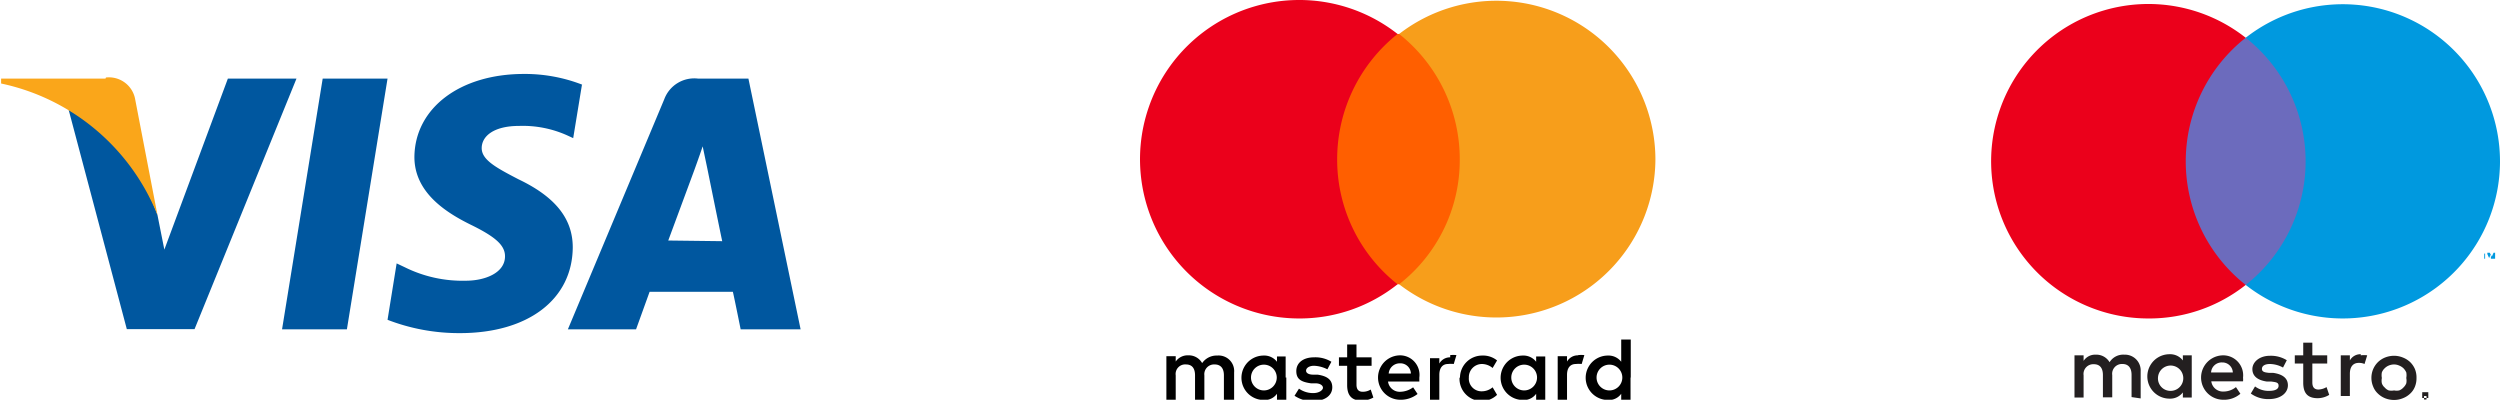 <svg xmlns="http://www.w3.org/2000/svg" viewBox="0 0 112.57 18">
  <g id="Layer_2" data-name="Layer 2">
    <g id="Layer_1-2" data-name="Layer 1">
      <g id="g4158">
        <polygon id="polygon9" points="15.62 14.83 12.7 14.83 14.53 3.54 17.45 3.54 15.62 14.83" fill="#00579f"/>
        <path id="path11" d="M26.21,3.81a7.14,7.14,0,0,0-2.62-.48c-2.88,0-4.91,1.54-4.93,3.74,0,1.62,1.46,2.52,2.56,3.06s1.52.92,1.52,1.41c0,.76-.92,1.1-1.76,1.1a5.84,5.84,0,0,1-2.74-.6l-.38-.18-.41,2.54a8.93,8.93,0,0,0,3.26.6c3.06,0,5.06-1.51,5.08-3.86,0-1.28-.77-2.27-2.45-3.07-1-.52-1.65-.87-1.65-1.4s.53-1,1.68-1a4.88,4.88,0,0,1,2.18.43l.26.12.4-2.44Z" fill="#00579f"/>
        <path id="path13" d="M30.09,10.83l1.17-3.16s.24-.66.38-1.08l.21,1s.55,2.71.67,3.27ZM33.7,3.54H31.44a1.44,1.44,0,0,0-1.53.93L25.57,14.83h3.07l.61-1.69H33c.09.39.35,1.69.35,1.69h2.7L33.7,3.54Z" fill="#00579f"/>
        <path id="path15" d="M10.26,3.54,7.4,11.24,7.09,9.68a8.66,8.66,0,0,0-4-4.74l2.62,9.88H8.76L13.35,3.54Z" fill="#00579f"/>
        <path id="path17" d="M4.75,3.54H.05l0,.22A9.77,9.77,0,0,1,7.09,9.68l-1-5.19a1.2,1.2,0,0,0-1.32-1Z" fill="#faa61a"/>
      </g>
      <g>
        <path d="M112.35,11.65v-.27h-.07l-.08.18-.09-.18H112v.27h0v-.21l.08.18h0l.08-.18v.21Zm-.45,0v-.23H112v0h-.24v0h.1v.23Z" fill="#0099df"/>
        <path d="M104.22,12.83H98V1.7h6.2Z" fill="#6c6bbd"/>
        <path d="M98.42,7.27a7.09,7.09,0,0,1,2.7-5.57,7.08,7.08,0,1,0-4.37,12.64,7,7,0,0,0,4.37-1.51,7.09,7.09,0,0,1-2.7-5.56" fill="#eb001b"/>
        <path d="M112.57,7.27a7.08,7.08,0,0,1-11.45,5.56,7.09,7.09,0,0,0,0-11.13,7.08,7.08,0,0,1,11.45,5.57" fill="#0099df"/>
        <path d="M106.3,16a1,1,0,0,1,.29,0l-.12.39a.6.6,0,0,0-.26-.05c-.26,0-.4.18-.4.49v1h-.41V16h.41v.23a.54.54,0,0,1,.49-.28m-1.51.42h-.67v.85c0,.19.07.32.28.32a.78.78,0,0,0,.36-.11l.12.35a1,1,0,0,1-.52.15c-.48,0-.65-.26-.65-.7v-.86h-.38V16h.38v-.57h.41V16h.67Zm-5.23.4a.48.48,0,0,1,.5-.45.47.47,0,0,1,.48.45ZM101,17a.9.9,0,0,0-.89-1,1,1,0,0,0,0,2,1.12,1.12,0,0,0,.77-.27l-.2-.3a.89.89,0,0,1-.55.2.53.53,0,0,1-.56-.46H101a.86.86,0,0,0,0-.16m1.8-.46a1.26,1.26,0,0,0-.59-.16c-.22,0-.36.08-.36.22s.14.16.32.18l.19,0c.41.06.66.23.66.56s-.31.62-.86.62a1.32,1.32,0,0,1-.81-.25l.19-.32a1,1,0,0,0,.63.2c.28,0,.43-.08.43-.23s-.11-.16-.33-.19l-.2,0c-.42-.06-.65-.25-.65-.56s.31-.6.79-.6a1.36,1.36,0,0,1,.76.2Zm5-.14a.64.64,0,0,0-.24.05.57.57,0,0,0-.18.12.5.5,0,0,0-.13.19.69.69,0,0,0,0,.25.61.61,0,0,0,0,.24.43.43,0,0,0,.13.19.46.46,0,0,0,.18.13.64.64,0,0,0,.24,0,.59.59,0,0,0,.23,0,.5.5,0,0,0,.19-.13.53.53,0,0,0,.13-.19.61.61,0,0,0,0-.24.69.69,0,0,0,0-.25.64.64,0,0,0-.13-.19.62.62,0,0,0-.19-.12.59.59,0,0,0-.23-.05m0-.39a1.06,1.06,0,0,1,.4.08,1,1,0,0,1,.33.21,1,1,0,0,1,.21.31,1,1,0,0,1,.07.4,1,1,0,0,1-.07.39.85.85,0,0,1-.21.31,1,1,0,0,1-.33.21,1.06,1.06,0,0,1-.4.08,1.11,1.11,0,0,1-.41-.08,1,1,0,0,1-.32-.21.85.85,0,0,1-.21-.31,1,1,0,0,1-.08-.39,1,1,0,0,1,.08-.4,1,1,0,0,1,.21-.31,1,1,0,0,1,.32-.21,1.11,1.11,0,0,1,.41-.08M97.17,17a.57.57,0,1,1,.57.6.56.56,0,0,1-.57-.6m1.52,0V16h-.4v.23a.72.72,0,0,0-.6-.28,1,1,0,0,0,0,2,.72.72,0,0,0,.6-.28v.23h.4Zm-2.3.94V16.72a.71.71,0,0,0-.74-.75.72.72,0,0,0-.66.34.69.69,0,0,0-.62-.34.62.62,0,0,0-.55.28V16h-.41V17.9h.41v-1a.44.44,0,0,1,.46-.5c.28,0,.41.18.41.49v1h.42v-1a.44.44,0,0,1,.46-.5c.27,0,.41.18.41.49v1Z" fill="#231f20"/>
        <path d="M109.26,17.76v0h.06s0,0,0,0,0,0,0,0h-.06Zm0,0h0a.05.05,0,0,1,0,.08h0l.06.07h0l-.06-.07h0v.07h0v-.17Zm0,.23h0l0,0,0-.05a.13.13,0,0,0,0-.06.07.07,0,0,0,0,0l0-.05,0,0h-.11l0,0,0,.05a.43.43,0,0,0,0,0s0,0,0,.06l0,.05,0,0h.06m0-.33h.07l.06,0a.21.21,0,0,1,0,.06.19.19,0,0,1,0,.07.24.24,0,0,1,0,.08.1.1,0,0,1,0,.05l-.06,0h-.15l-.06,0a.1.1,0,0,1,0-.05.22.22,0,0,1,0-.08.17.17,0,0,1,0-.07.21.21,0,0,1,0-.06l.06,0h.08" fill="#231f20"/>
      </g>
      <g id="layer1">
        <g id="g13">
          <g id="g15">
            <path d="M55.57,18V16.77a.7.7,0,0,0-.76-.76.79.79,0,0,0-.68.34A.69.69,0,0,0,53.5,16a.65.65,0,0,0-.56.28v-.24h-.42V18h.42V16.9a.43.43,0,0,1,.46-.49c.28,0,.41.18.41.49V18h.42V16.9a.44.44,0,0,1,.46-.49c.28,0,.42.18.42.49V18Zm6.19-1.91h-.68v-.58h-.42v.58h-.37v.38h.37v.87c0,.44.18.7.66.7a1.12,1.12,0,0,0,.52-.14l-.12-.36a.66.66,0,0,1-.36.1c-.2,0-.28-.12-.28-.32v-.85h.68Zm3.54,0a.55.55,0,0,0-.49.28v-.24h-.42V18h.42V16.88c0-.31.14-.49.39-.49a1.17,1.17,0,0,1,.26,0l.12-.4a1.32,1.32,0,0,0-.28,0Zm-5.35.2a1.37,1.37,0,0,0-.78-.2c-.48,0-.8.24-.8.62s.24.49.66.55l.2,0c.22,0,.34.1.34.2s-.16.24-.44.24a1.1,1.1,0,0,1-.64-.2l-.2.32a1.41,1.41,0,0,0,.82.24c.56,0,.88-.26.88-.62s-.26-.51-.66-.57l-.2,0c-.18,0-.32-.06-.32-.18s.14-.22.36-.22a1.44,1.44,0,0,1,.6.16l.18-.34ZM71.06,16a.56.56,0,0,0-.5.28v-.24h-.42V18h.42V16.88c0-.31.14-.49.4-.49a1.17,1.17,0,0,1,.26,0l.12-.4a1.32,1.32,0,0,0-.28,0Zm-5.34,1a1,1,0,0,0,1.69.78l-.2-.34a.76.76,0,0,1-.49.18.57.57,0,0,1-.58-.62.59.59,0,0,1,.58-.61.76.76,0,0,1,.49.18l.2-.34a1,1,0,0,0-.67-.22,1,1,0,0,0-1,1Zm3.86,0v-.95h-.41v.24a.72.72,0,0,0-.6-.28,1,1,0,0,0,0,2,.67.67,0,0,0,.6-.28V18h.41V17Zm-1.53,0a.58.58,0,1,1,1.16,0,.58.58,0,1,1-1.16,0Zm-5-1a1,1,0,0,0,0,2,1.22,1.22,0,0,0,.78-.26l-.2-.3a1,1,0,0,1-.56.2.53.53,0,0,1-.57-.46h1.41V17a.88.88,0,0,0-.88-1Zm0,.36a.47.47,0,0,1,.48.46h-1a.5.5,0,0,1,.51-.46ZM73.43,17V15.29H73v1a.72.72,0,0,0-.6-.28,1,1,0,0,0,0,2,.67.67,0,0,0,.6-.28V18h.42V17Zm-1.54,0a.58.58,0,1,1,1.16,0,.58.58,0,1,1-1.16,0Zm-14,0v-.95H57.5v.24a.72.72,0,0,0-.6-.28,1,1,0,0,0,0,2,.67.67,0,0,0,.6-.28V18h.42V17Zm-1.56,0a.58.58,0,1,1,1.16,0,.58.58,0,1,1-1.16,0Z"/>
          </g>
          <g>
            <rect id="rect19" x="59.81" y="1.53" width="6.27" height="11.27" fill="#ff5f00"/>
            <path d="M60.21,7.17a7.21,7.21,0,0,1,2.72-5.64,7.17,7.17,0,1,0-4.42,12.81,7.08,7.08,0,0,0,4.42-1.54A7.14,7.14,0,0,1,60.21,7.17Z" fill="#eb001b"/>
            <path id="path22" d="M74.54,7.17A7.16,7.16,0,0,1,63,12.8a7.09,7.09,0,0,0,2.73-5.63A7.19,7.19,0,0,0,63,1.53,7.16,7.16,0,0,1,74.54,7.17Z" fill="#f79e1b"/>
          </g>
        </g>
      </g>
    </g>
  </g>
</svg>
